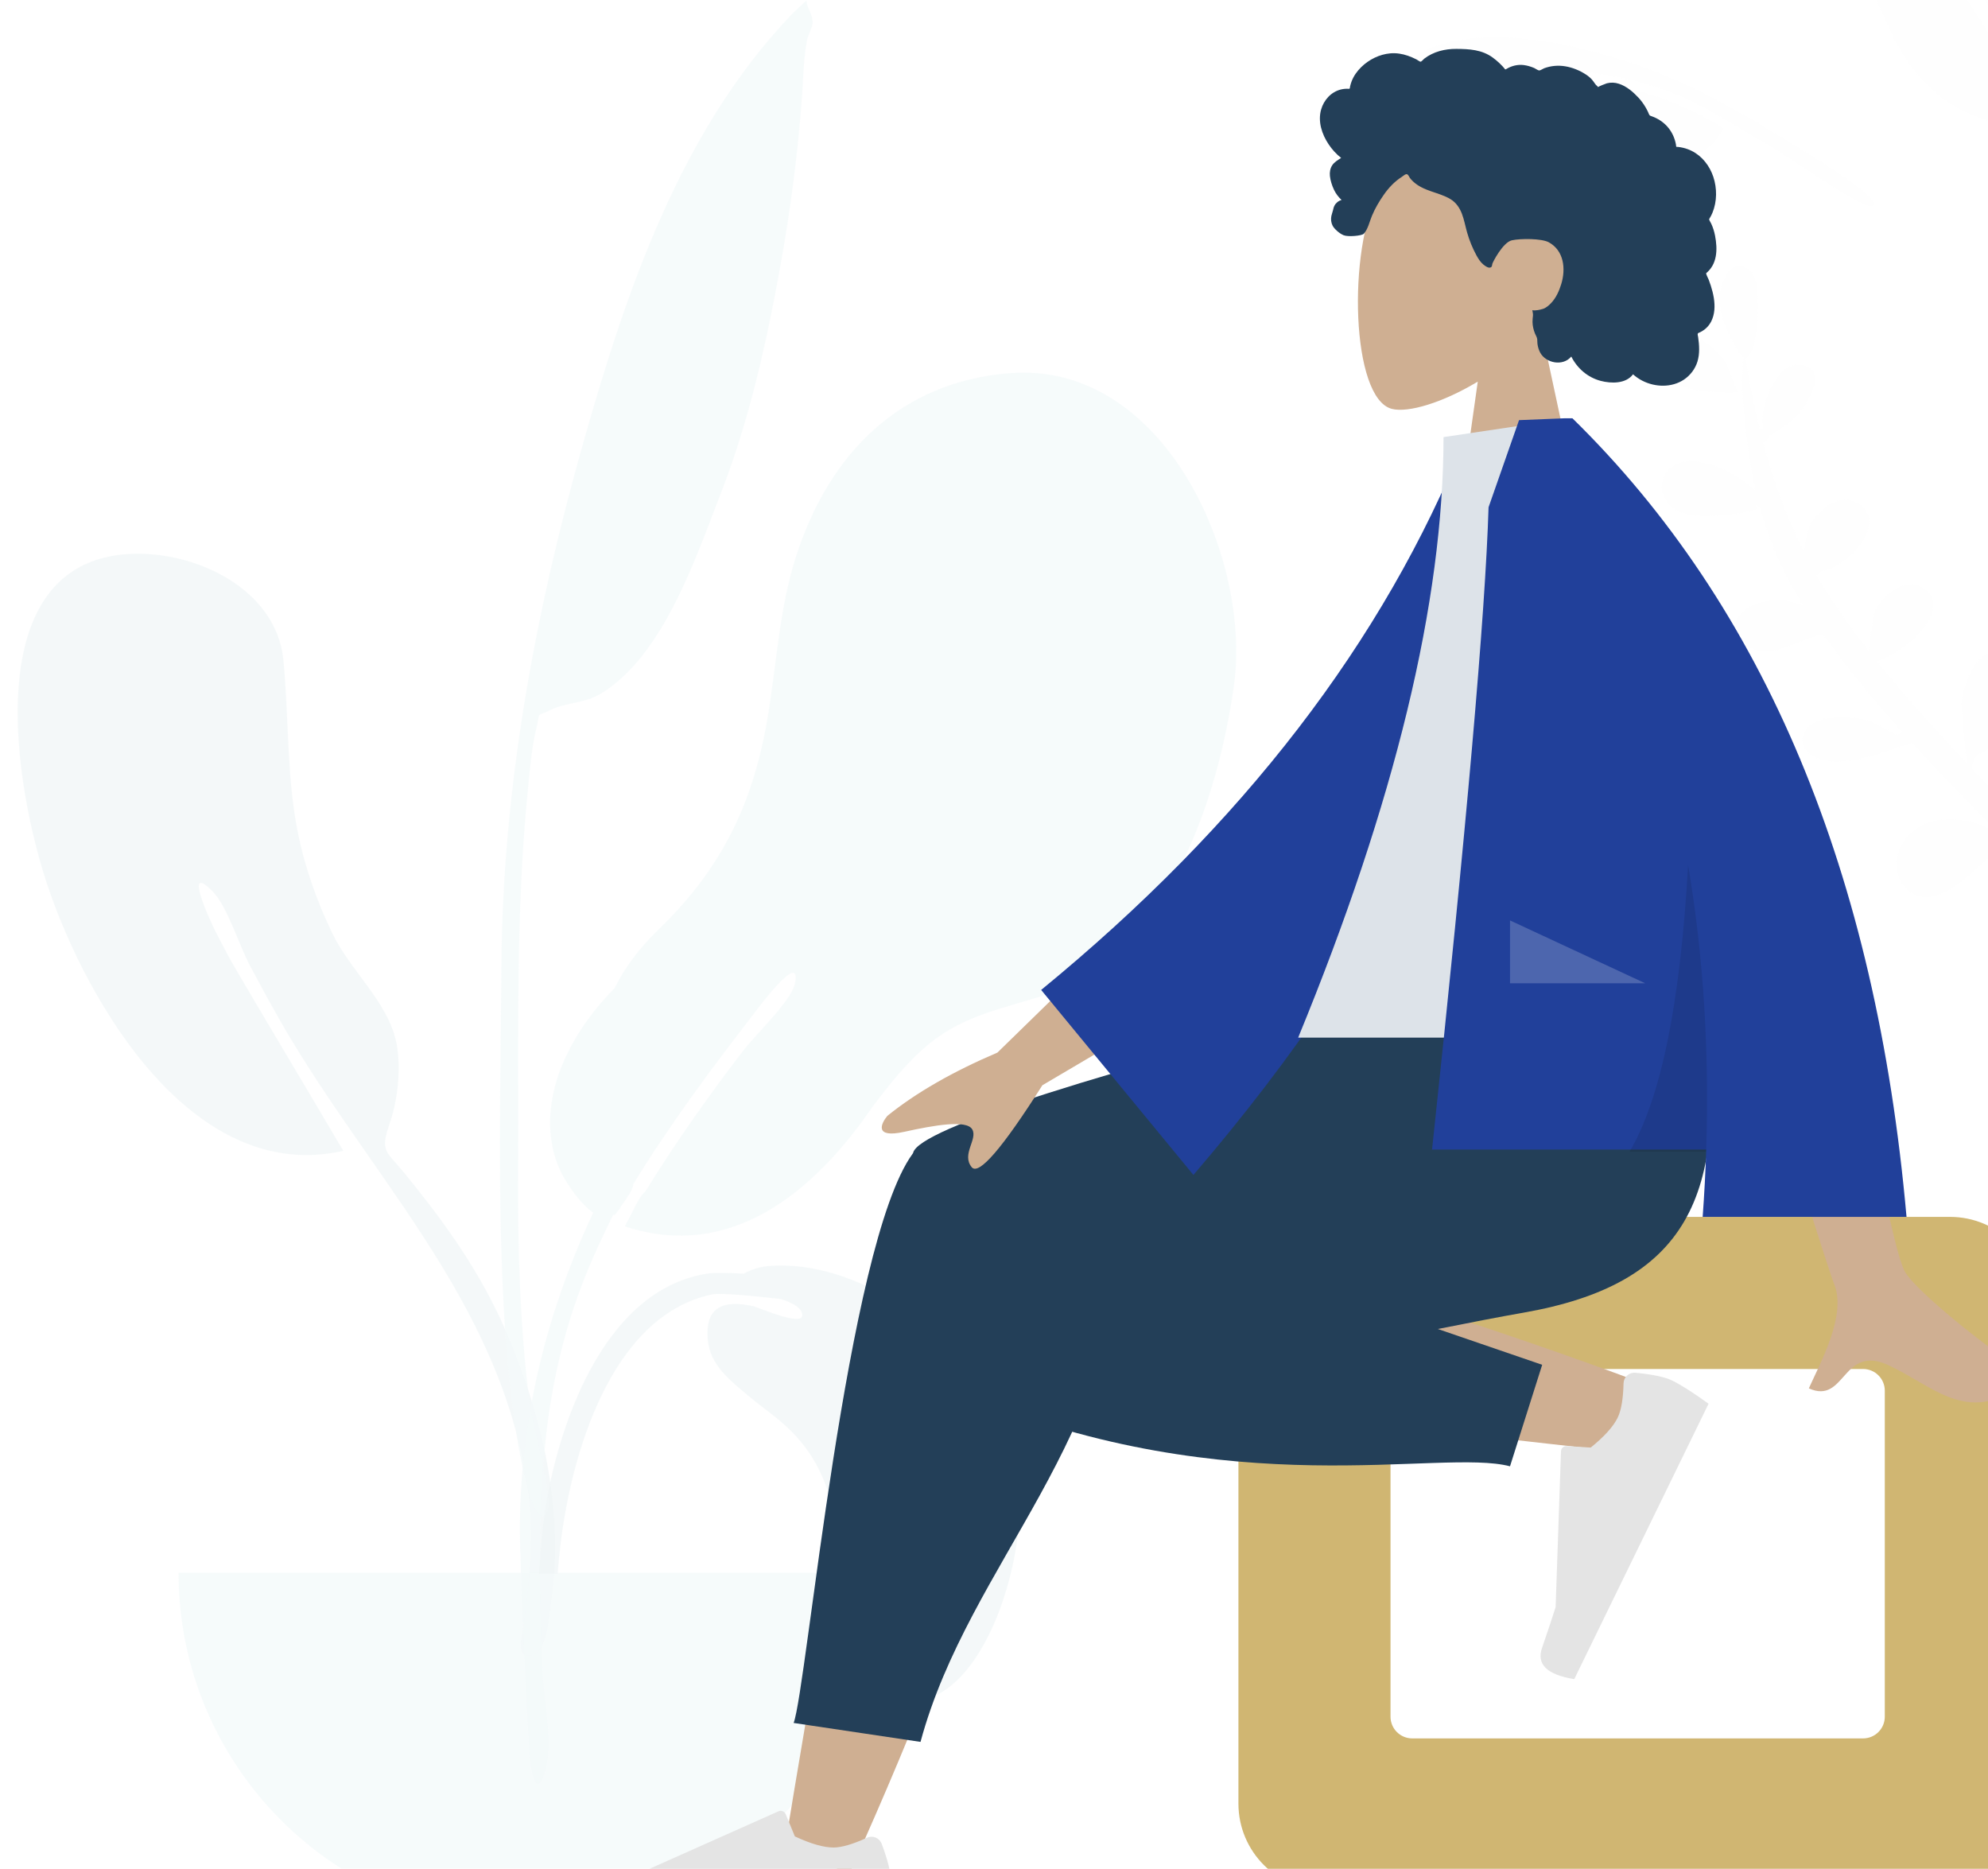<svg width="366" height="344" viewBox="0 0 366 344" fill="none" xmlns="http://www.w3.org/2000/svg">
<g opacity="0.1">
<path opacity="0.7" fill-rule="evenodd" clip-rule="evenodd" d="M23.855 101.96C35.94 101.334 50.885 108.376 52.174 121.489C53.111 131.018 52.821 140.519 54.27 150.033C55.429 157.636 57.88 164.936 61.223 171.862C64.438 178.522 71.106 184.192 72.84 191.307C73.945 195.841 73.327 202.218 71.802 206.653C69.948 212.045 70.934 211.618 74.628 216.143C81.866 225.009 88.384 234.101 92.993 244.69C99.632 259.942 103.984 277.77 101.52 294.466C101.207 296.586 100.835 304.194 97.911 304.726C94.645 305.32 96.172 300.969 96.346 299.563C97.457 290.595 98.445 282.755 97.105 273.647C91.932 238.503 66.678 215.348 50.234 185.52C49.33 183.982 47.422 180.319 46.095 177.903C44 174.088 41.894 166.829 39.058 164C33.717 158.671 38.628 169.384 39.668 171.43C40.984 174.017 42.432 176.766 43.78 179.033C49.95 189.542 56.836 201.012 63.208 211.844C35.65 218.113 16.242 185.038 8.847 163.294C2.754 145.378 -4.536 103.492 23.855 101.96Z" fill="#69A1AC"/>
<path opacity="0.7" fill-rule="evenodd" clip-rule="evenodd" d="M185.824 68.691C165.622 70.291 152.653 83.599 146.616 102.213C143.363 112.243 142.99 122.548 141.181 132.857C138.461 148.366 132.609 160.119 121.171 171.168C117.629 174.59 115.018 178.104 113.162 181.863C109.478 185.616 106.271 189.863 103.915 195.055C100.906 201.686 100.054 209.642 103.529 216.254C104.463 218.031 106.794 221.599 109.209 223.22C100.166 242.448 95.193 263.508 95.754 284.54C96.092 297.237 96.713 309.938 97.438 322.619C97.633 326.024 98.743 331.646 100.411 325.936C101.938 320.713 100.024 312.514 99.846 307.057C98.984 280.476 98.248 256.307 109.208 231.472C110.357 228.869 111.576 226.287 112.845 223.725C112.92 223.682 112.989 223.63 113.059 223.58C113.107 223.617 113.151 223.657 113.199 223.694C113.281 223.549 113.392 223.377 113.521 223.185C113.885 222.81 114.203 222.337 114.505 221.808C115.477 220.463 116.578 218.883 116.584 218.017C116.584 218.011 116.58 218 116.58 217.994C123.365 206.936 131.137 196.488 139.075 186.244C139.015 186.319 147.685 174.534 146.345 181.051C145.699 184.192 139.321 190.173 136.746 193.5C131.048 200.901 124.357 210.279 118.797 219.347C118.049 219.776 116.992 221.884 116.228 223.453C115.806 224.248 115.412 225.05 115.025 225.749C134.725 232.247 150.05 219.158 160.5 203.934C160.513 203.916 160.524 203.897 160.536 203.879C163.716 199.673 166.973 195.495 171.043 192.17C177.833 186.621 185.104 185.642 193.109 182.911C214.94 175.465 224.222 147.219 227.17 126.261C230.496 102.616 214.227 66.36 185.824 68.691Z" fill="#89C5CC"/>
<path opacity="0.7" fill-rule="evenodd" clip-rule="evenodd" d="M145.918 2.478C125.185 24.02 115.168 53.901 107.236 81.991C98.378 113.366 92.526 145.224 92.302 177.844C92.155 199.275 91.571 220.84 92.824 242.246C93.268 249.849 94.027 257.464 95.234 264.985C95.334 265.603 98.034 282.396 100.618 278.483C102.088 276.257 97.85 261.063 97.53 258.532C95.728 244.278 95.31 229.919 95.398 215.562C95.542 191.923 94.844 168.405 97.244 144.854C97.602 141.337 97.885 137.644 98.722 134.204C99.61 130.547 98.478 132.143 101.372 130.695C104.183 129.288 107.658 129.489 110.575 127.723C122.146 120.718 128.065 102.726 132.672 90.92C137.942 77.419 141.144 63.023 143.702 48.816C145.58 38.377 146.923 28.002 147.683 17.429C147.922 14.097 147.937 10.612 148.593 7.336C148.769 6.452 149.656 4.888 149.624 4.106C149.556 2.449 148.554 1.475 148.472 0.083C147.604 0.863 146.752 1.662 145.918 2.478Z" fill="#89C5CC"/>
<path opacity="0.7" fill-rule="evenodd" clip-rule="evenodd" d="M32.865 289.501C32.865 325.128 61.795 354.009 97.481 354.009C133.167 354.009 162.097 325.128 162.097 289.501" fill="#89C5CC"/>
<path opacity="0.7" fill-rule="evenodd" clip-rule="evenodd" d="M102.666 289.707H99.252C99.489 285.43 99.802 281.161 100.518 276.932C103.257 260.758 111.821 237.003 130.604 234.378C131.297 234.28 133.846 234.264 136.934 234.445C138.397 233.628 140.036 233.135 141.763 233.021C157.755 231.844 175.615 244.724 183.329 258.128C189.547 268.935 188.5 283.126 184.659 294.607C182.087 302.293 176.473 313.253 167.112 313.359C155.399 313.493 154.835 299.042 154.608 290.593C154.307 279.361 152.886 269.577 144.02 261.921C141.954 260.138 139.696 258.569 137.609 256.81C134.341 254.057 130.729 251.238 130.308 246.684C129.727 240.401 133.28 239.27 138.704 240.437C139.629 240.636 148.943 244.809 147.564 241.511C147.143 240.503 145.605 239.705 143.664 239.107C138.642 238.561 132.652 237.929 130.929 238.307C112.345 242.377 105.109 268.077 103.188 284.405C102.98 286.167 102.812 287.936 102.666 289.707V289.707Z" fill="#69A1AC"/>
</g>
<g opacity="0.04">
<path fill-rule="evenodd" clip-rule="evenodd" d="M311.433 61.502C307.573 59.592 302.428 61.808 304.574 66.859C306.874 72.267 315.374 72.334 320.175 72.227C319.694 72.202 318.147 67.242 317.617 66.492C316.055 64.281 313.806 62.679 311.433 61.502ZM355.901 158.475C356.875 159.306 355.98 158.553 355.901 158.475V158.475ZM307.715 85.966C305.456 87.69 305.349 90.733 307.193 92.793C309.39 95.245 313.402 95.156 316.396 94.917C317.751 94.808 324.983 94.23 323.269 93.049C323.401 93.099 323.676 93.219 323.971 93.383C324.13 93.962 324.296 94.538 324.47 95.112C324.427 95.137 324.391 95.164 324.346 95.189C324.395 95.167 324.429 95.144 324.473 95.122C326.212 100.859 328.688 106.321 331.93 111.432C330.717 110.955 329.46 110.594 328.186 110.433C324.413 109.957 316.476 112.884 320.696 117.9C324.743 122.708 331.043 117.549 335.636 116.838C340.091 123.045 345.003 128.994 350.151 134.744C349.835 134.842 349.559 135.048 349.4 135.368C347.335 134.322 345.183 132.826 343.272 132.421C340.514 131.837 334.859 131.483 332.774 133.947C330.211 136.978 332.959 139.439 335.988 140.02C340.38 140.863 346.129 138.721 350.355 137.273C350.839 137.359 351.366 137.217 351.682 136.831C351.775 136.801 351.868 136.771 351.959 136.742C357.172 142.463 362.584 147.996 367.964 153.408C367.906 153.405 367.849 153.402 367.789 153.399C366.386 152.48 364.881 151.726 363.25 151.331C359.475 150.413 355.035 150.408 351.972 153.134C348.922 155.849 347.841 160.596 350.997 163.645C357.314 169.746 366.622 155.834 369.809 155.253C375.276 160.695 381.056 165.78 386.927 170.761C386.26 170.559 385.577 170.41 384.87 170.343C379.113 169.793 365.599 176.839 372.665 183.772C378.822 189.813 385.948 178.185 390.91 174.118C396.443 178.762 402.005 183.373 407.412 188.164C404.463 187.383 401.614 187.267 398.452 188.221C395.182 189.209 389.904 191.675 391.971 196.084C394.074 200.567 400.412 198.527 403.713 197.103C405.514 196.327 409.124 193.707 412.293 192.603C420.92 200.735 428.393 209.691 434.05 220.241C437.582 226.829 440.263 233.867 442.149 241.101C443.353 245.718 445.726 253.472 445.251 259.481C447.515 247.453 443.421 233.006 439.011 222.255C434.957 212.368 428.888 203.689 421.781 195.877C423.564 190.521 438.577 182.796 429.602 177.82C424.836 175.189 419.955 179.555 418.913 184.178C418.198 187.356 419.288 191.348 420.445 194.432C418.209 192.05 415.884 189.745 413.489 187.517C410.179 184.437 406.79 181.447 403.368 178.494C409.007 173.205 414.343 158.087 406.783 155.614C395.619 151.974 400.994 172.596 401.773 176.461C401.994 176.474 402.166 176.407 402.293 176.264C402.231 176.618 402.158 176.997 402.069 177.378C395.52 171.756 388.874 166.245 382.446 160.488C383.025 160.061 383.946 158.428 384.67 157.559C386.302 155.6 387.865 153.554 389.006 151.262C390.81 147.64 392.55 141.863 387.769 139.733C382.569 137.412 380.098 143.946 380.062 147.844C380.037 150.539 380.773 153.1 381.156 155.742C381.275 156.566 380.814 160.281 381.939 158.683C381.886 159.272 381.878 159.699 381.905 160.001C380.751 158.963 379.606 157.913 378.468 156.856C378.521 156.722 378.56 156.576 378.568 156.408C378.629 155.246 377.458 154.798 376.637 155.138C375.135 153.714 373.649 152.272 372.189 150.801C369.094 147.685 365.954 144.479 362.837 141.206C363.513 140.626 363.244 139.822 363.877 139.207C364.508 138.592 365.752 138.252 366.495 137.681C368.363 136.245 369.912 134.152 371.032 132.092C372.882 128.689 375.272 121.55 369.869 119.928C364.3 118.253 361.473 125.125 361.115 129.422C361.045 130.254 361.669 137.755 362.147 140.478C356.378 134.394 350.704 128.083 345.563 121.661C347.122 121.647 351.541 118.458 352.435 117.588C354.614 115.467 358.079 110.778 354.258 108.297C350.86 106.096 346.672 109.284 345.219 112.381C344.98 112.891 344.138 117.639 344.072 119.769C341.944 117.046 339.914 114.307 338.026 111.559C336.767 109.732 335.59 107.856 334.489 105.941C334.754 105.791 335.003 105.53 335.239 105.205C340.906 104.244 348.131 95.417 341.475 92.346C338.305 90.885 334.868 93.9 333.316 96.368C332.998 96.873 332.483 99.411 332.063 101.414C328.896 95.069 326.475 88.352 324.633 81.466C325.126 81.343 325.544 80.967 325.599 80.32C328.35 78.754 330.523 77.45 332.444 74.439C333.637 72.568 335.786 68.295 332.28 67.257C327.717 65.906 324.851 72.864 324.478 76.29C324.434 76.688 324.436 77.845 324.451 78.905C324.292 78.884 324.132 78.886 323.975 78.914C322.927 74.649 322.091 70.33 321.426 66.004C323.916 65.203 324.347 52.146 322.689 50.287C318.982 46.124 316.367 52.138 316.565 55.316C316.799 59.063 318.5 62.472 320.525 65.498C320.743 65.818 320.681 65.803 320.737 65.356C320.768 65.577 320.842 65.74 320.952 65.858C320.847 67.83 320.644 69.85 320.741 71.596C321.022 76.594 321.605 81.622 322.452 86.556C322.658 87.757 322.894 88.947 323.158 90.127C321.157 88.424 318.458 86.912 317.402 86.439C314.661 85.213 310.437 83.888 307.715 85.966ZM445.572 259.498C445.445 261.241 445.13 262.837 444.542 264.154C444.983 262.655 445.321 261.098 445.572 259.498Z" fill="#F2F2F2"/>
<path fill-rule="evenodd" clip-rule="evenodd" d="M385.519 2.848C383.177 -4.952 377.677 -11.057 371.969 -16.651C360.855 -27.54 354.878 -34.273 350.917 -50.202C348.588 -59.571 346.217 -69.499 338.828 -76.295C333.449 -81.245 324.19 -85.404 316.996 -81.859C305.928 -75.264 302.956 -61.73 304.072 -49.611C305.455 -34.59 312.483 -25.328 325.985 -19.796C333.593 -16.68 338.65 -12.569 342.78 -5.405C346.083 0.324 348.009 7.498 352.16 12.691C358.366 20.454 366.132 23.905 375.705 22.615C366.739 6.146 356.263 -10.478 343.628 -24.344C342.445 -25.738 335.469 -31.074 336.876 -33.45C338.426 -36.066 345.587 -26.239 345.537 -26.299C349.209 -22.091 352.606 -17.619 355.943 -13.105C355.935 -13.1 355.925 -13.098 355.915 -13.093C359.351 -8.461 362.759 -3.76 366.102 1C367.454 3.013 368.77 5.052 370.029 7.142C371.878 10.209 374.812 18.915 377.837 20.8C378.484 21.204 379.083 21.429 379.642 21.522C381.706 24.896 383.714 28.297 385.624 31.738C390.612 40.725 394.894 50.215 396.859 60.361C397.432 63.323 397.026 74.401 399.051 76.539C402.754 80.449 401.669 72.919 401.448 70.646C399.609 51.824 392.84 35.788 383.013 19.964C386.032 16.027 386.468 6.008 385.519 2.848Z" fill="#F2F2F2"/>
<path fill-rule="evenodd" clip-rule="evenodd" d="M258.716 11.943C262.619 7.352 272.001 6.573 277.74 6.88C284.84 7.26 292.133 8.986 298.889 11.072C310.017 14.509 320.83 20.781 330.631 26.852C331.812 27.583 346.363 36.319 345.075 37.852C343.799 39.371 329.515 28.994 326.331 27.206C319.538 23.388 313.307 18.873 305.819 16.352C298.065 13.741 289.865 12.707 281.712 12.778C280.665 12.788 277.252 12.059 277.179 13.605C277.106 15.117 282.754 14.328 283.75 14.337C287.864 14.375 292.002 14.761 296.057 15.473C303.655 16.806 310.797 19.492 317.304 23.611C315.489 27.826 311.136 29.769 306.57 28.715C302.624 27.802 298.777 25.554 294.913 24.904C292.252 24.456 289.587 24.723 287.007 25.471C280.2 27.446 276.274 31.492 268.79 28.678C262.923 26.471 253.11 18.545 258.716 11.943Z" fill="#F2F2F2"/>
</g>
<path fill-rule="evenodd" clip-rule="evenodd" d="M283.738 60.49C288.346 55.081 291.464 48.453 290.943 41.026C289.442 19.625 259.651 24.333 253.857 35.134C248.062 45.935 248.75 73.333 256.24 75.263C259.226 76.033 265.589 74.147 272.065 70.244L268 99H292L283.738 60.49Z" fill="#CFAF92"/>
<path fill-rule="evenodd" clip-rule="evenodd" d="M243.224 20.16C243.721 18.413 245.058 16.918 246.86 16.474C247.296 16.366 247.748 16.323 248.197 16.341C248.358 16.348 248.404 16.394 248.479 16.281C248.535 16.198 248.536 15.993 248.559 15.895C248.631 15.59 248.72 15.288 248.831 14.994C249.208 13.992 249.841 13.105 250.605 12.357C252.033 10.959 253.963 9.994 255.968 9.82C257.066 9.724 258.155 9.903 259.193 10.26C259.73 10.444 260.251 10.675 260.758 10.929C260.911 11.006 261.406 11.381 261.559 11.356C261.729 11.329 262.069 10.909 262.207 10.803C263.908 9.498 266.009 8.985 268.128 9C270.52 9.018 272.823 9.138 274.818 10.596C275.241 10.904 275.643 11.242 276.026 11.598C276.228 11.786 276.423 11.98 276.609 12.182C276.722 12.305 276.831 12.43 276.936 12.558C277.115 12.776 277.086 12.847 277.337 12.695C278.297 12.112 279.409 11.839 280.53 11.977C281.195 12.059 281.843 12.258 282.458 12.521C282.667 12.611 283.151 12.968 283.374 12.971C283.596 12.975 284.073 12.644 284.301 12.56C285.533 12.105 286.86 11.993 288.154 12.203C289.489 12.42 290.8 12.953 291.931 13.688C292.475 14.043 292.95 14.435 293.331 14.961C293.496 15.188 293.644 15.429 293.831 15.64C293.94 15.763 294.156 15.89 294.215 16.046C294.18 15.952 295.675 15.376 295.816 15.339C296.568 15.143 297.333 15.183 298.069 15.425C299.453 15.88 300.643 16.902 301.621 17.949C302.123 18.487 302.563 19.081 302.936 19.715C303.115 20.018 303.279 20.33 303.428 20.649C303.501 20.803 303.549 20.996 303.644 21.135C303.768 21.315 303.85 21.318 304.073 21.396C305.206 21.793 306.238 22.465 307.025 23.372C307.82 24.29 308.336 25.421 308.552 26.612C308.565 26.682 308.573 26.972 308.614 27.01C308.67 27.063 308.898 27.04 308.984 27.05C309.282 27.085 309.579 27.137 309.871 27.206C310.41 27.334 310.934 27.521 311.43 27.767C313.364 28.724 314.747 30.517 315.424 32.536C316.135 34.655 316.122 37.082 315.273 39.16C315.136 39.496 314.973 39.822 314.781 40.13C314.664 40.32 314.626 40.32 314.702 40.519C314.787 40.74 314.943 40.955 315.044 41.17C315.374 41.875 315.604 42.622 315.75 43.385C315.989 44.637 316.108 45.952 315.872 47.214C315.762 47.799 315.572 48.372 315.281 48.893C315.132 49.159 314.958 49.412 314.762 49.645C314.661 49.766 314.553 49.882 314.439 49.993C314.375 50.056 314.29 50.111 314.235 50.182C314.101 50.355 314.073 50.213 314.142 50.466C314.239 50.82 314.458 51.169 314.592 51.514C314.731 51.869 314.856 52.229 314.97 52.592C315.202 53.328 315.398 54.077 315.521 54.84C315.756 56.303 315.715 57.862 315.023 59.205C314.727 59.779 314.302 60.283 313.787 60.675C313.535 60.867 313.262 61.032 312.976 61.168C312.829 61.238 312.641 61.268 312.574 61.41C312.501 61.563 312.609 61.867 312.633 62.038C312.846 63.526 312.953 65.089 312.51 66.547C312.103 67.891 311.206 69.077 310.041 69.862C307.781 71.385 304.735 71.299 302.361 70.08C301.742 69.762 301.163 69.367 300.647 68.902C299.331 70.672 296.625 70.616 294.703 70.112C292.308 69.483 290.386 67.818 289.279 65.63C287.765 67.473 284.588 66.875 283.538 64.876C283.281 64.386 283.129 63.847 283.054 63.301C283.014 63.014 283.039 62.725 283.01 62.44C282.972 62.077 282.73 61.725 282.59 61.374C282.319 60.691 282.151 59.986 282.143 59.249C282.14 58.864 282.188 58.489 282.225 58.108C282.258 57.764 282.163 57.444 282.108 57.105C282.723 57.206 283.471 57.041 284.05 56.863C284.617 56.688 285.149 56.228 285.55 55.807C286.481 54.831 287.049 53.551 287.438 52.278C288.292 49.483 287.942 46.129 285.13 44.595C283.82 43.88 279.897 43.883 278.337 44.236C276.696 44.607 274.837 48.226 274.745 48.567C274.689 48.777 274.717 49.038 274.524 49.178C274.099 49.486 273.398 48.951 273.084 48.687C272.543 48.231 272.157 47.624 271.823 47.009C271.095 45.67 270.508 44.233 270.093 42.766C269.773 41.636 269.569 40.469 269.151 39.368C268.735 38.271 268.08 37.291 267.06 36.67C265.952 35.994 264.681 35.639 263.464 35.214C262.257 34.793 261.071 34.279 260.136 33.386C259.93 33.189 259.731 32.981 259.565 32.749C259.435 32.567 259.305 32.218 259.106 32.102C258.797 31.922 258.345 32.39 258.077 32.56C256.757 33.399 255.655 34.568 254.767 35.846C253.883 37.117 253.158 38.34 252.569 39.758C252.132 40.811 251.859 42.159 251.091 43.021C250.748 43.406 248.197 43.639 247.371 43.303C246.545 42.967 245.619 42.094 245.342 41.547C245.058 40.987 244.99 40.371 245.111 39.758C245.183 39.398 245.328 39.061 245.408 38.707C245.475 38.409 245.536 38.128 245.681 37.855C245.955 37.339 246.424 36.967 246.99 36.812C246.401 36.269 245.914 35.62 245.576 34.895C245.226 34.141 244.928 33.224 244.844 32.396C244.776 31.724 244.881 31.028 245.249 30.45C245.635 29.845 246.319 29.449 246.911 29.071C246.007 28.364 245.233 27.504 244.598 26.552C243.361 24.701 242.596 22.367 243.224 20.16Z" fill="#233F58"/>
<path fill-rule="evenodd" clip-rule="evenodd" d="M359 224H244C235.163 224 228 231.163 228 240V332C228 340.837 235.163 348 244 348H359C367.837 348 375 340.837 375 332V240C375 231.163 367.837 224 359 224ZM343 252C345.209 252 347 253.791 347 256V316C347 318.209 345.209 320 343 320H260C257.791 320 256 318.209 256 316V256C256 253.791 257.791 252 260 252H343Z" fill="#D0B672"/>
<path fill-rule="evenodd" clip-rule="evenodd" d="M156.49 344.66C169.303 316.301 178.569 291.608 182.289 278.58C188.657 256.272 193.502 236.643 194.726 229.312C197.646 211.832 172.264 210.814 168.909 219.501C163.832 232.65 154.967 275.852 144.315 341.107L156.49 344.66ZM305.111 255.663C293.356 251.016 252.188 236.475 232.332 232.361C226.627 231.179 221.097 230.08 215.898 229.088C200.444 226.138 192.437 254.017 207.321 256.159C244.388 261.494 296.937 267.003 301.434 267.621C307.737 268.488 312.499 258.584 305.111 255.663Z" fill="#CFAF92"/>
<path fill-rule="evenodd" clip-rule="evenodd" d="M206.413 221.416L270 189.047V182H262.438C200.92 197.676 169.485 207.722 168.131 212.138C168.117 212.185 168.103 212.233 168.091 212.281C168.06 212.321 168.03 212.362 168 212.403C155.808 229.17 148.507 311.027 146.111 317.156L169.472 320.641C178.409 287.503 207 264.418 206.241 224.729C206.446 223.565 206.497 222.461 206.413 221.416Z" fill="#233F58"/>
<g filter="url(#filter0_d_2482_1268)">
<path fill-rule="evenodd" clip-rule="evenodd" d="M264.717 240.64C270.535 239.476 275.893 238.436 280.477 237.632C310.091 232.438 318.726 216.586 313.62 182L259.058 182C250.145 184.56 203.826 203.985 179.793 214.316C163.887 221.154 168.901 245.804 177.909 252.219C177.958 252.613 178.12 252.88 178.409 253C226.863 273.083 265.195 262.545 278 265.912L283.923 247.228L264.717 240.64Z" fill="#233F58"/>
</g>
<path fill-rule="evenodd" clip-rule="evenodd" d="M301.093 252.694C304.268 252.997 306.521 253.474 307.854 254.124C309.475 254.915 311.708 256.338 314.554 258.395C313.637 260.275 305.396 277.173 289.829 309.088C284.832 308.282 282.851 306.374 283.888 303.367C284.926 300.359 285.762 297.848 286.398 295.835L287.386 267.15C287.405 266.598 287.868 266.166 288.419 266.185C288.429 266.185 288.438 266.185 288.448 266.186L292.86 266.463C295.368 264.434 297.022 262.598 297.823 260.955C298.474 259.62 298.834 257.514 298.903 254.637L298.903 254.637C298.93 253.532 299.846 252.659 300.951 252.685C300.998 252.686 301.046 252.689 301.093 252.694Z" fill="#E4E4E4"/>
<path fill-rule="evenodd" clip-rule="evenodd" d="M162.322 339.402C163.441 342.388 164 344.623 164 346.106C164 347.909 163.7 350.54 163.099 354C161.007 354 142.206 354 106.697 354C105.231 349.155 106.077 346.539 109.235 346.152C112.393 345.766 115.016 345.417 117.105 345.106L143.32 333.419C143.824 333.194 144.416 333.421 144.641 333.925C144.644 333.934 144.648 333.942 144.652 333.951L146.337 338.039C149.26 339.403 151.636 340.085 153.463 340.085C154.948 340.085 156.999 339.485 159.616 338.286L159.616 338.285C160.62 337.825 161.807 338.266 162.267 339.27C162.287 339.313 162.305 339.357 162.322 339.402Z" fill="#E4E4E4"/>
<path fill-rule="evenodd" clip-rule="evenodd" d="M211.956 166.122L183.628 193.757C175.386 197.273 168.632 201.155 163.368 205.404C162.184 206.832 160.895 209.568 166.465 208.343C172.036 207.119 177.95 206.082 178.997 207.893C180.044 209.705 176.959 212.48 178.894 214.851C180.184 216.432 184.522 211.404 191.908 199.769L221.365 182.402L211.956 166.122ZM337.693 170.019L316.795 170.102C329.699 211.755 336.664 233.856 337.693 236.405C340.007 242.14 335.11 250.873 333.016 255.567C339.836 258.618 339.109 247.316 347.713 251.319C355.565 254.972 361.539 261.592 370.612 255.994C371.727 255.306 372.949 252.714 369.996 250.689C362.638 245.644 352.035 236.814 350.603 233.908C348.649 229.944 344.346 208.648 337.693 170.019Z" fill="#CFAF92"/>
<path fill-rule="evenodd" clip-rule="evenodd" d="M278.306 82.332L269.659 80.849C254.771 118.039 228.779 151.831 191.682 182.225L219.714 216.281C256.807 173.005 279.671 128.355 278.306 82.332Z" fill="#21409A"/>
<path fill-rule="evenodd" clip-rule="evenodd" d="M316 191H239C256.839 147.625 265.759 110.779 265.759 80.461L288.986 77C307.24 106.358 312.395 142.505 316 191Z" fill="#DDE3E9"/>
<path fill-rule="evenodd" clip-rule="evenodd" d="M289.478 77.016C289.475 77.011 289.471 77.005 289.468 77L287.952 77C286.138 77.062 283.375 77.175 279.662 77.338L274.05 93.377C273.456 112.932 269.989 152.342 263.649 211.606H314.124C313.992 215.699 313.773 219.83 313.469 224H351C345.386 160.664 324.885 111.664 289.496 77L289.478 77.016V77.016Z" fill="#21409A"/>
<path fill-rule="evenodd" clip-rule="evenodd" d="M310.79 159.233C309.354 184.748 305.757 202.337 300 212H314.111C314.729 193.643 313.622 176.054 310.79 159.233V159.233Z" fill="black" fill-opacity="0.1"/>
<path fill-rule="evenodd" clip-rule="evenodd" d="M302.891 181L278.002 169.43V181H302.891Z" fill="white" fill-opacity="0.2"/>
<defs>
<filter id="filter0_d_2482_1268" x="157.473" y="174" width="169.527" height="107.912" filterUnits="userSpaceOnUse" color-interpolation-filters="sRGB">
<feFlood flood-opacity="0" result="BackgroundImageFix"/>
<feColorMatrix in="SourceAlpha" type="matrix" values="0 0 0 0 0 0 0 0 0 0 0 0 0 0 0 0 0 0 127 0" result="hardAlpha"/>
<feOffset dy="4"/>
<feGaussianBlur stdDeviation="6"/>
<feComposite in2="hardAlpha" operator="out"/>
<feColorMatrix type="matrix" values="0 0 0 0 0 0 0 0 0 0 0 0 0 0 0 0 0 0 0.2 0"/>
<feBlend mode="normal" in2="BackgroundImageFix" result="effect1_dropShadow_2482_1268"/>
<feBlend mode="normal" in="SourceGraphic" in2="effect1_dropShadow_2482_1268" result="shape"/>
</filter>
</defs>
</svg>

